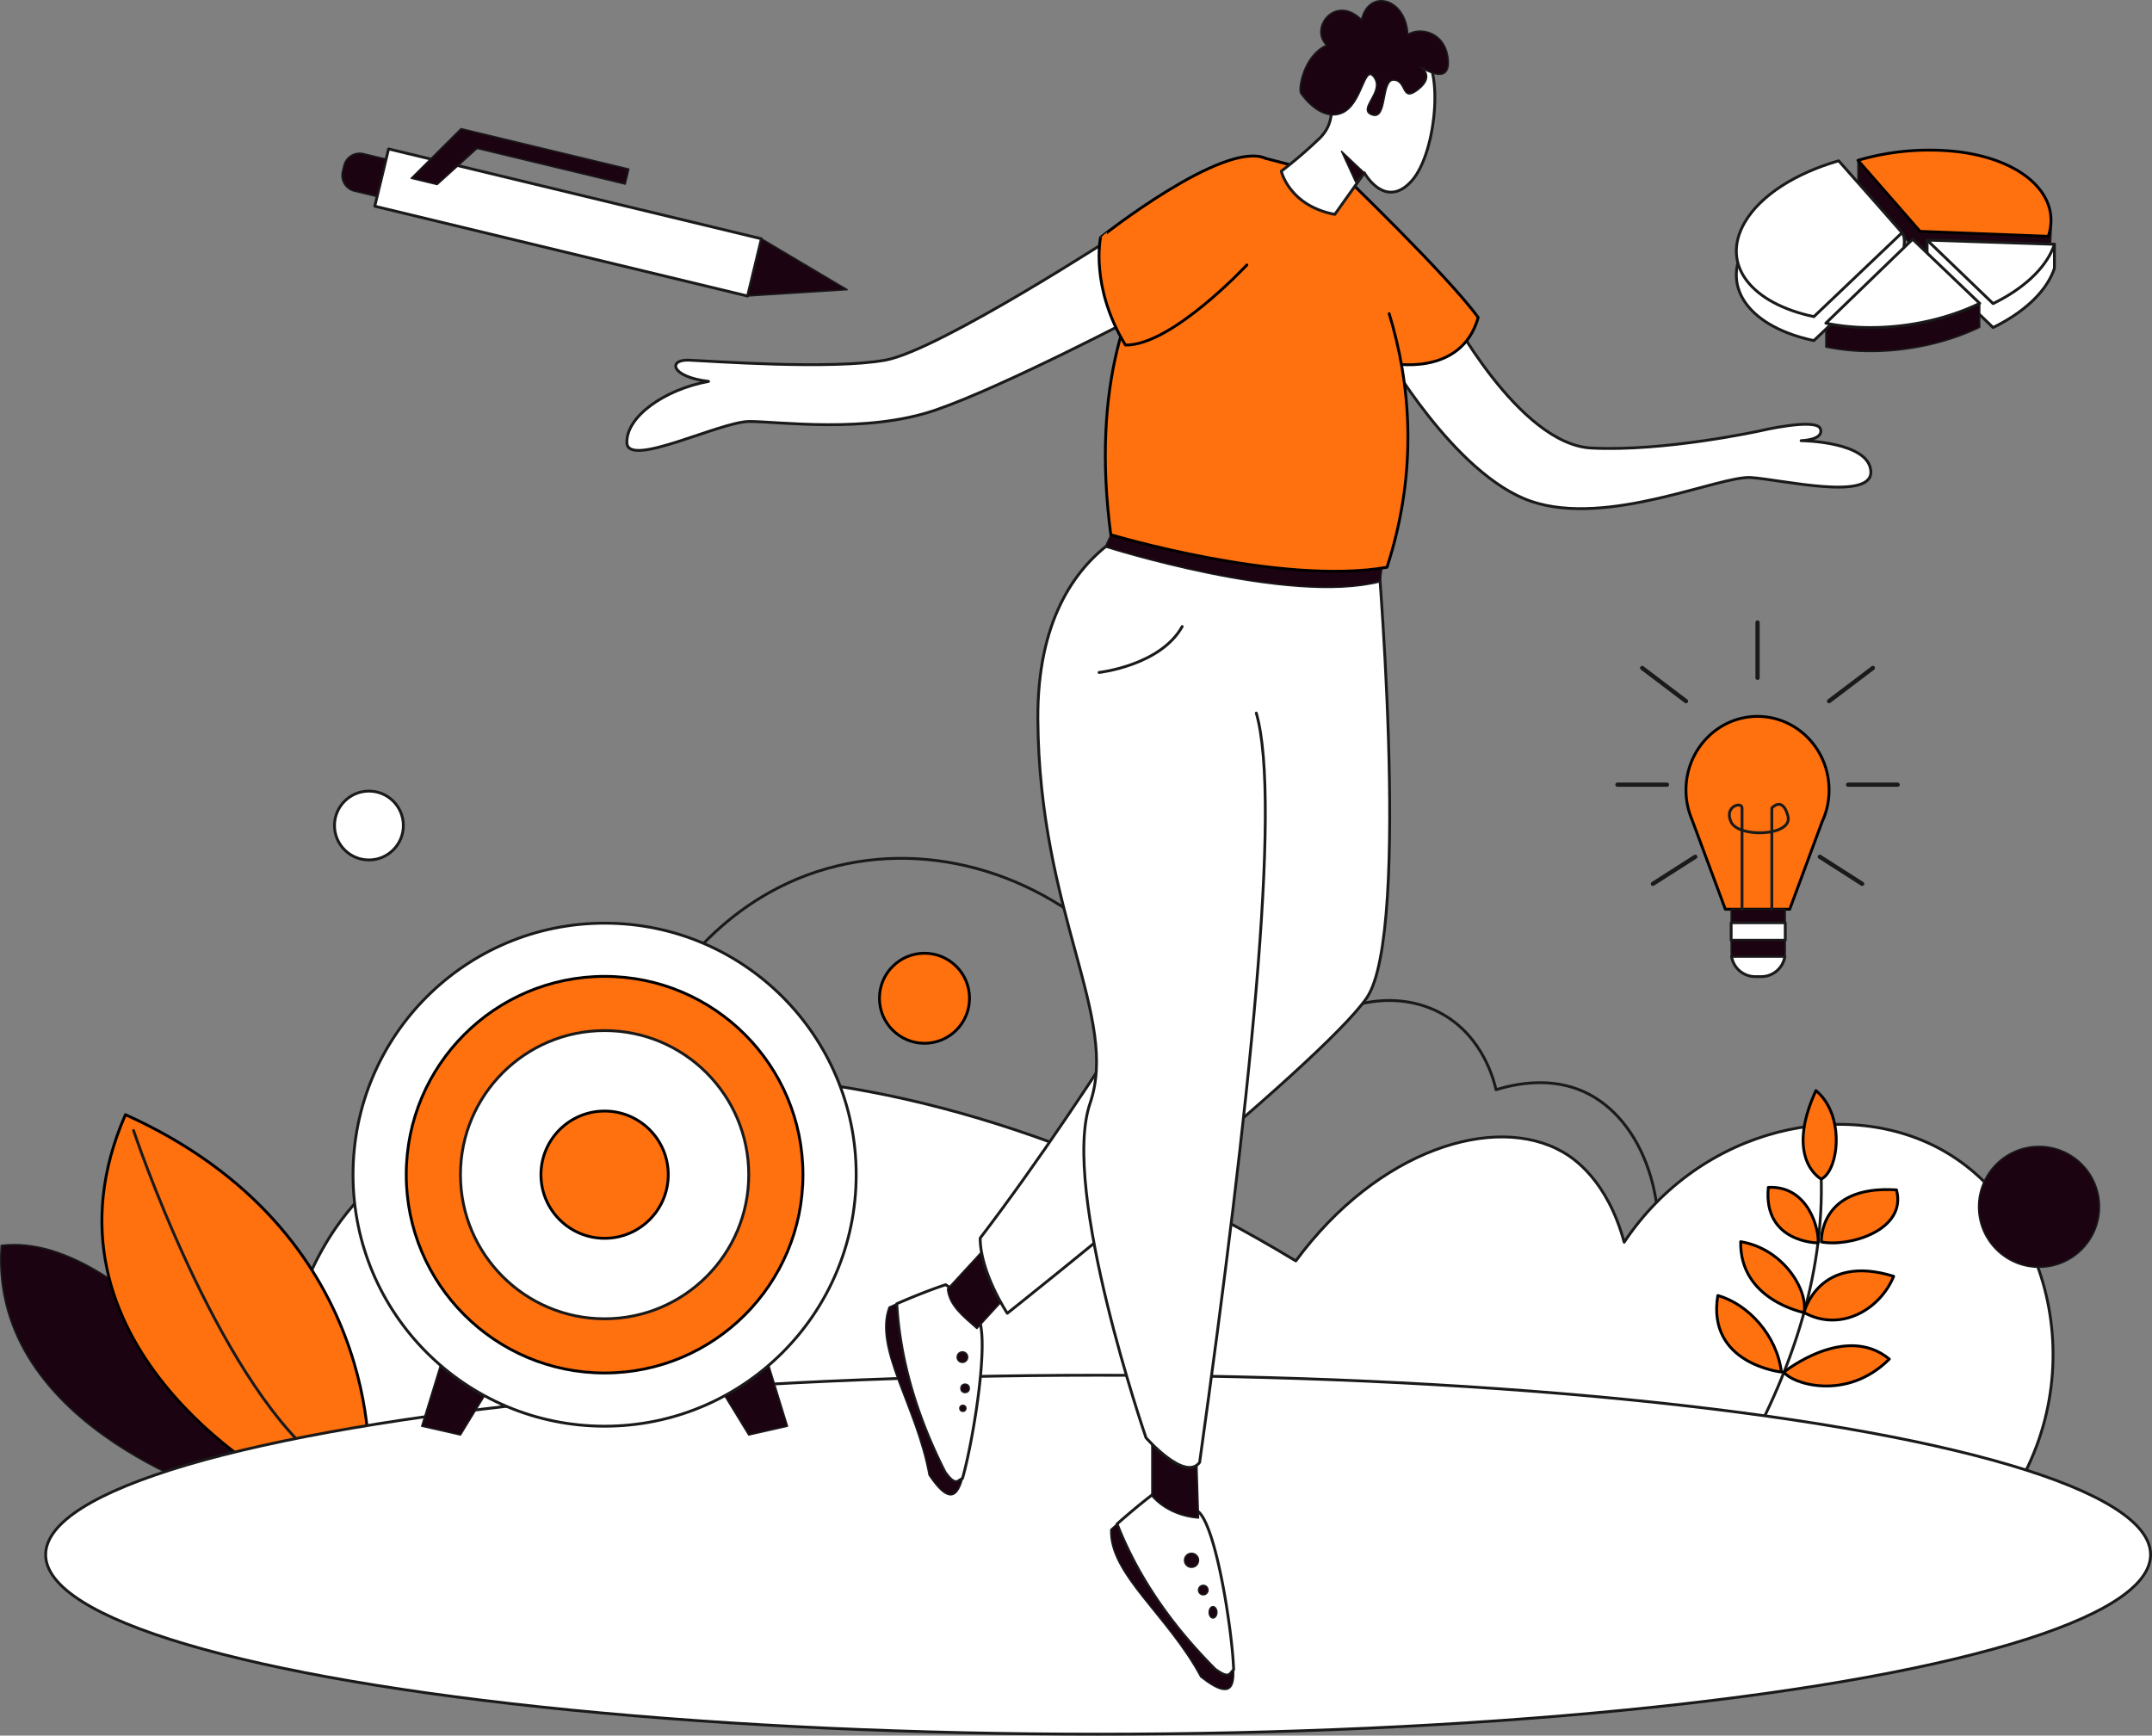 <svg xmlns="http://www.w3.org/2000/svg" viewBox="0 0 1518.71 1225"><rect x="0" y="0" width="1518.71" height="1225" fill="#808080" stroke="none"/><defs><style>.Graphic-Style-72,.Graphic-Style-73{fill:none;}.Graphic-Style-11,.Graphic-Style-72,.Graphic-Style-73,.cls-1{stroke:#1a1a1a;}.Graphic-Style,.Graphic-Style-11,.Graphic-Style-72,.Graphic-Style-73,.cls-1{stroke-linecap:round;stroke-linejoin:round;}.Graphic-Style,.Graphic-Style-73,.cls-1{stroke-width:2px;}.cls-1{fill:#fff;}.Graphic-Style-11{fill:#1c0311;}.Graphic-Style{fill:#ff700f;stroke:#000;}.Graphic-Style-72{stroke-width:3px;}</style></defs><g id="Layer_2" data-name="Layer 2"><g id="_5" data-name="5"><path class="Graphic-Style-73" d="M461.89,712.31c7.82-14.15,44.76-77.4,121.66-99.23,73.81-21,155.66,4.44,211.3,64.82l123.26,52.82c29.95-26.57,71-31.91,100.84-14.4,27.85,16.33,35.35,46.31,36.82,52.81,15.08-4.64,39.42-9,62.43,1.6,41.06,18.93,64.06,79.16,46.42,145.65l-673.91-56Q476.3,786.34,461.89,712.31Z"/><path class="cls-1" d="M792.7,162.72S663,247.31,624.76,254.2s-123.44.63-138.48,0-13.16,11.77,13.78,15c-31.33,5.7-58.27,25.09-57.65,43.28s65.8-15,86.48-15,82.71,8.77,131.59-8.14,145.38-67.67,145.38-67.67"/><path class="Graphic-Style-11" d="M1445.51,183.69,1355,180.2l-43.8-50.13v-16.9s50.52,8.37,70.52,10.82c38.07,4.67,62.81,7.12,65.61,28.78C1448,157.77,1447.29,178.41,1445.51,183.69Z"/><path class="cls-1" d="M1022.13,219s49.65,94.56,100.87,97.23,118.46-12,118.46-12,40.41-9.6,43.22-1.6-13.61,8.41-13.61,8.41,48,.4,49.22,21.6-62.43,6-84.44,4.41-101.24,35.21-155.27,16.8S976.93,248.16,976.93,248.16L1024.15,219"/><path class="cls-1" d="M197.77,1062.83c-11.67-121,27.51-182.16,46.82-206.47,104-131,384.23-139.18,669.91,33.61,57.85-78.59,140.72-104.37,188.49-76.82,7.74,4.46,31.37,20,43.22,63.62,54.25-81.41,158-104,226.91-63.62,79.07,46.33,105.85,172,33.61,260.49Z"/><path class="Graphic-Style" d="M945.76,121.45s76,73.06,97.44,102.64C1031,267,980.85,256.27,980.85,256.27"/><path class="Graphic-Style-73" d="M1234.32,1021.05c33.06-61,56.4-132.18,50-206.6"/><path class="Graphic-Style" d="M1285.29,832.22s-26.12-13.7-3.76-62.48C1302.36,787,1297.69,826.11,1285.29,832.22Z"/><path class="Graphic-Style" d="M1285.39,876.57s-2.28-40.3,53-36.73C1346,868.56,1304.45,880.38,1285.39,876.57Z"/><path class="Graphic-Style" d="M1283,877.26s-38.87,0-35.06-39.18C1276.7,836.56,1284.12,869.06,1283,877.26Z"/><path class="Graphic-Style" d="M1273.13,926.41s10.17-42.09,63.27-25.58C1326.75,924.45,1298.78,940.57,1273.13,926.41Z"/><path class="Graphic-Style" d="M1273.13,926.41s-45.46-8.7-44.7-50C1258.41,881.27,1276.17,910.59,1273.13,926.41Z"/><path class="Graphic-Style" d="M1259,968.4s43.34-34.8,74.33-9.14C1302.87,989.74,1263.85,976.28,1259,968.4Z"/><path class="Graphic-Style" d="M1257.17,968.4s-52.88-5.59-44.88-54C1233.64,920.39,1254,942.49,1257.17,968.4Z"/><path class="Graphic-Style-11" d="M166.14,1058.83S-8.72,1009.75.88,879c91.24-11.21,198,153.12,198,153.12Z"/><path class="Graphic-Style" d="M196.44,1045.81s-178.75-97-107.92-259.07c183.69,82.83,171.68,249.19,171.68,249.19Z"/><path class="Graphic-Style-73" d="M94.26,797.94S151.88,970.8,225,1030.56"/><ellipse class="cls-1" cx="774.96" cy="1097.33" rx="742.74" ry="126.67"/><path class="cls-1" d="M676.72,1045l2.55-1.61c7.24-25,19.64-99.42,10.81-113.71a75.38,75.38,0,0,0-22.72-22.9s-13.06,4.09-34.5,13.44c2.32,41.29,15,81.4,34.17,119.06C669.76,1042.76,673.27,1047.75,676.72,1045Z"/><path class="Graphic-Style-11" d="M676.72,1045c-3.45,2.72-7-2.27-9.69-5.72-19.17-37.66-31.85-77.77-34.17-119.06-1.75.76-3.55,1.55-5.41,2.39-11,29.37,19.54,70.09,28.23,118.49,9.27,13.69,17.68,20.69,22.78,5,.26-.81.53-1.71.81-2.68Z"/><path class="Graphic-Style-11" d="M700.87,874.74l-32.21,35c1.18,12,11.54,19.78,20.75,27.94L710,915.19Z"/><path class="cls-1" d="M862.24,615.52S773.51,766.88,691.73,873.87c0,24.36,19.14,53.06,19.14,53.06S932.34,751.28,964.53,704.31,971,372.83,971,372.83h-100"/><path class="cls-1" d="M868.67,1180.73l1.93-2.31c-.85-26-12.09-100.62-24.91-111.48A75.36,75.36,0,0,0,817,1052.19s-11.16,7.94-28.66,23.45c15,38.55,39.45,72.77,69.34,102.65C861.35,1180.73,866.23,1184.39,868.67,1180.73Z"/><path class="Graphic-Style-11" d="M868.67,1180.73c-2.44,3.66-7.32,0-11-2.44-29.89-29.88-54.36-64.1-69.34-102.65-1.42,1.27-2.89,2.58-4.4,3.95-1.33,31.31,40.27,60.61,63.5,104,13,10.15,23.23,14.2,23.2-2.32,0-.86,0-1.8,0-2.8Z"/><path class="Graphic-Style-11" d="M812.89,1000.43v55.45c7.92,9.24,20.42,14.69,32.94,15.55l-1.62-52.73Z"/><path class="cls-1" d="M886.6,503.31c18.27,63.5-5.22,280.09-40,528.87-10.43,13.92-37.84-17.39-37.84-17.39s-60.38-175.16-39.5-236-36-133.86-36.82-271.3S836.15,361.53,836.15,361.53l107.87-13"/><path class="Graphic-Style-11" d="M780.06,386S909.4,427.38,974,410.59l2.15-16.78L786,372.83Z"/><path class="Graphic-Style" d="M945.76,125.5l-57.17-14.91S756,166.11,783.92,377.4c0,0,120.08,36,194.9,23,22.49-69.31,16.23-131,1.55-179"/><path class="Graphic-Style" d="M879.93,187s-53.1,57.12-85.7,56.54c-25.07-41.18-17.53-76-17.53-76S863.4,98.82,893,111.72"/><path class="cls-1" d="M942,151.31,962.87,122s14.46,26.09,33,6.09,23.51-85.25,5.53-91.92-47.27,2.9-56.55,18.27.87,29.57-14.21,43.78a330.88,330.88,0,0,1-26.39,22.62S909.8,145.22,942,151.31Z"/><path class="Graphic-Style-11" d="M917.92,65.78c.63,1,13.63,20,28.71,14.2s16-35.66,23.2-25.22-12.47,22.51-1.45,26.33,6.09-25.17,15.37-24.59,4.93,16.24,17.11,6.67,2-15.66,2-15.66S1023.77,61.72,1022,42s-20-23.2-28.44-17.69c-1.43-26.09-27.53-32.47-32.75-10.43-18.27-18.27-37.12,5.79-24.65,18C919.66,39.39,916.14,63,917.92,65.78Z"/><circle class="Graphic-Style-11" cx="840.88" cy="1101.28" r="4.95"/><circle class="Graphic-Style-11" cx="849.17" cy="1122.29" r="3.34"/><ellipse class="Graphic-Style-11" cx="856.05" cy="1138.01" rx="2.72" ry="3.99"/><circle class="Graphic-Style-11" cx="679.19" cy="957.88" r="3.7"/><circle class="Graphic-Style-11" cx="681.08" cy="979.92" r="2.97"/><circle class="Graphic-Style-11" cx="679.52" cy="994.02" r="2.14"/><circle class="cls-1" cx="260.36" cy="582.67" r="24.3"/><circle class="Graphic-Style-11" cx="1438.98" cy="851.8" r="42.66"/><circle class="Graphic-Style" cx="652.43" cy="704.59" r="31.78"/><path class="cls-1" d="M1449,191.7c-6.13,15.38-21.66,29.31-42.43,39.48L1360,186.37V170.82l89.85,1.59v16.9C1449.63,190.11,1449.34,190.9,1449,191.7Z"/><path class="Graphic-Style-11" d="M1397.12,231c-21.51,10.41-48.82,17.08-77.09,17.06a154,154,0,0,1-31.5-3.09V228.1l61.26-42.34,47.33,28.36Z"/><path class="cls-1" d="M1342.31,181.14l-62.22,59.25c-43.8-9.23-66.14-36.33-48.89-66.35,11.25-19.57,36.67-35.09,66.39-43.65,14.79,16.72,36.43,24.42,44.72,33.85C1346,168.43,1342.31,181.14,1342.31,181.14Z"/><path class="cls-1" d="M1449,174.8c-6.13,15.38-21.66,29.31-42.43,39.48L1360,169.47l89.85,2.94C1449.63,173.21,1449.34,174,1449,174.8Z"/><path class="cls-1" d="M1397.12,214.12c-21.51,10.41-48.82,17.08-77.09,17.06a154.74,154.74,0,0,1-31.5-3.08l61.26-59.24Z"/><path class="cls-1" d="M1342.31,164.24l-62.22,59.25c-43.8-9.23-66.14-36.33-48.89-66.34,11.25-19.58,36.67-35.1,66.39-43.66C1319,137.65,1342.31,164.24,1342.31,164.24Z"/><path class="Graphic-Style" d="M1445.51,166.79,1355,163.3s-22.88-26.27-43.8-50.13a179,179,0,0,1,70.52-6.08C1428.54,112.83,1455,138.63,1445.51,166.79Z"/><polygon class="Graphic-Style-11" points="310.83 963.63 297.6 1006.63 324.96 1012.84 345.02 980.05 310.83 963.63"/><polygon class="Graphic-Style-11" points="542.52 963.63 555.75 1006.63 528.4 1012.84 508.33 980.05 542.52 963.63"/><ellipse class="cls-1" cx="426.68" cy="829.11" rx="177.54" ry="177.52"/><ellipse class="Graphic-Style" cx="426.68" cy="829.11" rx="139.98" ry="139.97"/><ellipse class="cls-1" cx="426.68" cy="829.11" rx="101.72" ry="101.71"/><ellipse class="Graphic-Style" cx="426.68" cy="829.11" rx="44.92" ry="44.91"/><path class="Graphic-Style-73" d="M775.63,474.63s43.29-4.8,58.67-32.41"/><path class="Graphic-Style" d="M1288.8,572.24h0a53.17,53.17,0,0,0,2-14.59c0-28.74-22.6-52-50.48-52s-50.49,23.29-50.49,52a53.48,53.48,0,0,0,2.55,16.31h0l.09.26c.47,1.42,1,2.81,1.56,4.17l23.58,63.36h45.44L1285.91,580a52,52,0,0,0,2.84-7.66Z"/><rect class="Graphic-Style-11" x="1221.71" y="641.75" width="38.18" height="9.52"/><rect class="cls-1" x="1221.71" y="651.27" width="38.18" height="12.36"/><path class="cls-1" d="M1222,675a16.87,16.87,0,0,0,16.46,14.31h4.74A16.87,16.87,0,0,0,1259.63,675Z"/><path class="Graphic-Style-11" d="M1259.89,672.08v-8.45h-38.18v8.45A17.64,17.64,0,0,0,1222,675h37.66A17.64,17.64,0,0,0,1259.89,672.08Z"/><path class="Graphic-Style-73" d="M1250.42,641.75V570.31s7.58-8.67,11.36,5.64-34.71,15.6-40.07,4.33,7.68-14.74,7.68-10v71.44"/><line class="Graphic-Style-72" x1="1314.15" y1="623.81" x2="1284.28" y2="604.73"/><line class="Graphic-Style-72" x1="1339.19" y1="553.84" x2="1304.27" y2="553.84"/><line class="Graphic-Style-72" x1="1321.73" y1="471.46" x2="1290.81" y2="494.88"/><line class="Graphic-Style-72" x1="1166.5" y1="623.81" x2="1196.37" y2="604.73"/><line class="Graphic-Style-72" x1="1141.46" y1="553.84" x2="1176.38" y2="553.84"/><line class="Graphic-Style-72" x1="1158.92" y1="471.46" x2="1189.84" y2="494.88"/><line class="Graphic-Style-72" x1="1240.33" y1="439.38" x2="1240.33" y2="478.4"/><rect class="cls-1" x="380.1" y="21.69" width="41.58" height="270.65" transform="translate(154.34 509.98) rotate(-76.45)"/><path class="Graphic-Style-11" d="M253.57,108.31h4.31a11.45,11.45,0,0,1,11.45,11.45v16.45a0,0,0,0,1,0,0H242.11a0,0,0,0,1,0,0V119.76A11.45,11.45,0,0,1,253.57,108.31Z" transform="translate(76.97 342.23) rotate(-76.45)"/><polygon class="Graphic-Style-11" points="597.87 204.46 527.59 208.92 537.33 168.49 597.87 204.46"/><polygon class="Graphic-Style-11" points="290.18 125.85 325.36 90.8 443.79 119.32 441.23 129.96 336.68 104.78 308.51 130.26 290.18 125.85"/><polygon class="Graphic-Style-11" points="962.87 122.03 946.73 106.79 956.71 128.53 962.87 122.03"/></g></g></svg>
